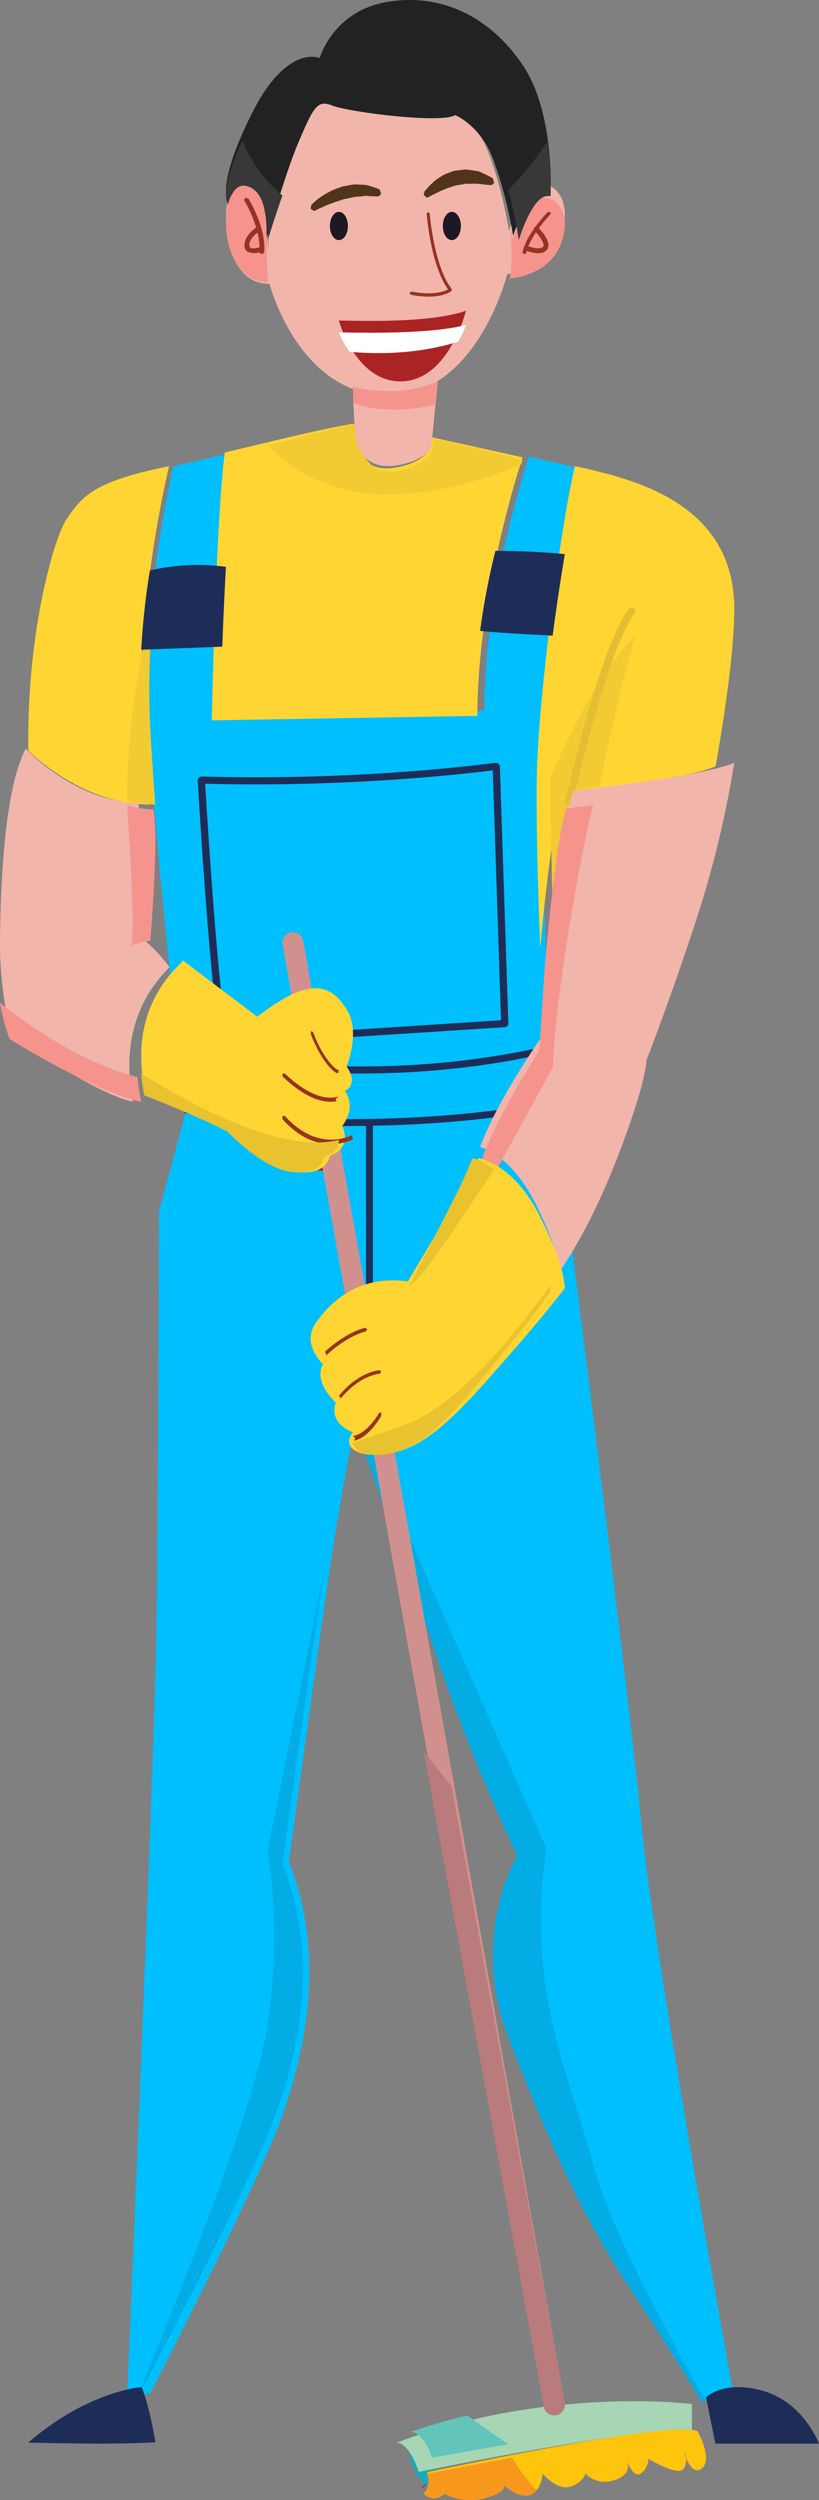 <svg width="58" height="177" xmlns="http://www.w3.org/2000/svg"><rect width="100%" height="100%" fill="#808080" stroke="none"/><g fill="none" fill-rule="evenodd"><path d="M50.133 169.976L49.8 170s-1.72-2.949-5.087-8.168c-3.37-5.224-5.737-10.549-8.433-17.759-2.693-7.212.651-12.763.651-12.763s-2.938-6.277-5.145-12.742c-1.954-5.73-5.543-15.954-6.335-18.2l-.159-.447s-1.041 5.468-1.65 9.257c-.055.34-.126.797-.205 1.356-.848 5.651-2.981 21.271-2.981 21.271 2.57 6.464 1.343 13.427-.86 19.022-2.207 5.593-8.939 18.581-8.939 18.581l-.157.032-1.499.28s1.958-45.314 2.082-54.698c.122-9.383.181-29.274.181-29.274l1.843-6.842-.011-.1a16.537 16.537 0 01-.058-.528c-.07-.597-.177-1.586-.313-2.864-.02-.17-.035-.34-.055-.517-.489-4.516-1.268-12.022-1.782-18.073a213.5 213.5 0 01-.418-5.7 47.753 47.753 0 01-.003-4.828 70.89 70.89 0 01.576-6.29c.544-4.055 1.24-6.993 1.24-6.993l.026-.009c1.405-.31 2.88-.656 4.335-1.004-.23 1.778-.41 4.707-.548 7.72a424.913 424.913 0 00-.358 10.906l18.558-.313c0-1.591.107-3.207.279-4.786.23-2.091.584-4.116.972-5.959a76.554 76.554 0 011.9-7.232c1.195.264 2.45.547 3.675.827-.352 1.477-.763 3.894-1.158 6.65a204.694 204.694 0 00-.774 6.065c-.36 3.217-.641 6.32-.73 8.477-.116 2.934.025 8.39.202 13.224.102 2.765.215 5.324.299 7.094.006.174.015.339.024.5.054 1.2.095 1.932.095 1.932l.11.903c.026.152.044.318.065.494.951 7.4 5.366 42.007 6.13 50.319.858 9.324 6.616 41.02 6.616 41.02l-1.867.135z" fill="#00BFFF"/><path d="M23 111c-.852 5.565-2.995 20.945-2.995 20.945 2.583 6.364 1.35 13.22-.865 18.728-2.218 5.507-8.982 18.296-8.982 18.296L10 169c2.102-5.074 8.043-19.726 8.93-25.55 1.075-7.099 0-12.364 0-12.364L23 111M50 169.976l-.338.024s-1.742-2.943-5.153-8.152c-3.413-5.213-5.81-10.526-8.54-17.722-2.729-7.197.659-12.737.659-12.737s-2.976-6.263-5.211-12.715c-1.98-5.718-5.614-15.922-6.417-18.164l.105-.51 13.603 30.89c-1.518 9.802 1.644 16.129 3.346 22.456 1.35 5.01 5.955 13.144 7.946 16.63" fill="#02ADE6"/><path d="M37 32.38l-.093.299c-.994 3.195-3.1 10.805-3.1 18.002L15 51s.273-13.953.918-18.963c.806-.193 1.66-.396 2.523-.604 2.399-.573 4.877-1.155 6.593-1.433.042.775.112 1.478.212 1.698.248.57.828 1.69 2.675 1.417 1.854-.274 2.475-1.166 2.475-1.353 0-.047.029-.368.07-.83.023.005 2.998.659 6.534 1.447M10.23 44.017c-.202 2.343-.29 4.84-.153 7.24.092 1.598.249 3.578.437 5.743l-.119-.048h-.006a9.87 9.87 0 01-2.211-.305c-3.647-.91-6.172-3.511-6.172-3.511-.129-8.52 1.886-15.177 2.69-16.35 1.066-1.565 1.793-2.63 6.858-3.692.147-.03.296-.06.446-.094l-.027.009s-1.23 5.021-1.742 11.008M52 43.125c-.006 4.053-1.327 11.128-1.327 11.128-1.569.693-6.235 1.368-8.915 1.713-1.167.151-1.958.24-1.958.24-.81 2.63-1.489 10.363-1.529 10.776V67l-.024-.007c-.153-4.073-.275-8.587-.241-11.626.011-.526.024-1.006.038-1.436.227-5.422 1.673-16.845 2.672-20.931 3.688.83 11.294 2.392 11.284 10.125" fill="#FFD534"/><path d="M45 45c-1.074 3.541-2.215 9.015-2.552 10.678-1.071.156-1.797.246-1.797.246-.743 2.699-1.366 10.633-1.402 11.057V67l-.022-.007c-.14-4.18-.253-8.811-.222-11.929l.035-.086C41.937 47.928 45 45 45 45M11 57l-.101-.048h-.005a7.264 7.264 0 01-1.888-.306c-.05-.475.168-8.644 1.753-12.646-.173 2.346-.25 4.846-.132 7.248.079 1.602.213 3.584.373 5.752M37 32.555l-.09.322c-2.338.983-5.979 2.19-9.688 2.12-4.402-.077-7.05-2.213-8.222-3.458 2.326-.616 4.73-1.24 6.394-1.539.04.832.109 1.588.206 1.823.24.613.803 1.816 2.595 1.522 1.797-.294 2.4-1.252 2.4-1.453 0-.05.028-.395.068-.892.022.007 2.908.709 6.337 1.555" fill="#F2CA31"/><path d="M39 74.504C34.168 75.626 29.56 76 25.56 76c-5.818 0-10.376-.798-12.505-1.253-.02-.17-.035-.343-.055-.521 3.404.741 13.993 2.572 25.976-.226.006.175.016.342.024.504M39 78.482c-2.562.494-6.837 1.11-12.59 1.217v17.057a.245.245 0 01-.488 0L25.92 79.71c-.47.003-.938.011-1.383.011-6.085 0-9.744-.574-11.48-.944-.014-.095-.033-.27-.058-.514 1.78.388 5.982 1.077 13.16.954 5.872-.095 10.21-.721 12.775-1.217.026.148.044.31.065.482" fill="#1E2D58"/><path d="M39.67 16.785c-.943 2.433-3.751 2.621-3.751 2.621s-.03.114-.088.32v.006c-.356 1.194-1.8 5.436-4.976 7.333a6.358 6.358 0 01-3.417.935 6.908 6.908 0 01-2.367-.43c-4.483-1.645-5.986-7.48-5.986-7.48h-.138C16.825 20.018 16 17.572 16 15.483c0-.543.058-1.06.162-1.51v-.004c.07-.29.155-.548.258-.763.216-.434.498-.693.834-.658 1.255.135 1.527 2.149 1.58 3.308a9.68 9.68 0 00.006.81s.034-.132.102-.36c.311-1.122 1.319-4.635 2.153-6.619 1.01-2.391 1.283-2.99 2.322-2.557 1.036.433 7.501 1.31 8.599.683 0 0 1.384.587 2.303 2.356.172.38.327.775.47 1.172.359 1.018.644 2.069.847 2.946l.015.06c.028.14.06.274.089.405l.008.049c.202.927.294 1.55.294 1.55s.976-2.925 2.132-3.24a1.16 1.16 0 01.482-.02c.991.16 1.831 1.6 1.015 3.694" fill="#F1B5AB"/><path d="M38.992 13.429a1.196 1.196 0 00-.49.018c-1.174.315-2.166 3.24-2.166 3.24s-.272-1.785-.867-3.766a21.23 21.23 0 00-.405-1.242 6.411 6.411 0 00-.477-1.171c-.933-1.769-2.339-2.356-2.339-2.356-1.115.627-7.68-.249-8.733-.682-1.054-.433-1.332.165-2.357 2.556-.422.987-.882 2.345-1.285 3.605C19.304 15.416 18.868 17 18.868 17s.014-.34-.006-.809c-.054-1.158-.33-3.171-1.605-3.306-.342-.035-.628.224-.847.657-.192.334-.259.759-.262.763-.416-.817.087-2.73.985-4.779.28-.642.594-1.293.933-1.932 1.422-2.68 3.156-3.926 4.58-3.487 0 0 .93-3.363 4.854-3.986 3.921-.621 7.286 1.186 9.515 4.484.932 1.379 1.433 3.144 1.696 4.733.365 2.217.28 4.09.28 4.09" fill="#222"/><path fill="#983222" d="M16 13.998v.004-.004M18.996 16.438c-.014.382-.01.756.01 1.124 0 0 .02-.464-.01-1.124"/><path d="M10.038 169s-3.75.23-8.038 3.926c0 0 6.178.18 9-.023 0 0-.32-2.194-.962-3.903M50 169.73s1.264-1.282 4.091-.448C56.917 170.117 58 173 58 173h-7.34l-.66-3.27" fill="#1E2D58"/><path d="M9.183 76.156c.034.576.11 1.195.237 1.844-2.737-.565-8.505-4.67-8.505-4.67s-.374-.92-.641-2.724a27.066 27.066 0 01-.27-4.347C.06 61.586.43 55.649 1.824 53c0 0 2.395 2.622 5.852 3.54.665.179 1.364.29 2.097.307h.005c.464 1.69-.175 8.593-.238 9.235l-.003.051c1.033.485 2.152 1.917 2.462 2.339-.515.583-3.1 2.932-2.817 7.684" fill="#F1B5AB"/><path d="M16 40.129c-.11 1.968-.195 3.974-.258 5.653L10 46a53.32 53.32 0 01.614-5.616A15.21 15.21 0 0116 40.129M40 39.232A167.757 167.757 0 0039.138 45c-1.416-.067-3.57-.184-5.138-.333A51.34 51.34 0 0135.082 39c1.322.005 3.194.056 4.918.232M14.53 55.487c.121 2.017.89 14.525 1.57 17.992l19.38-1.246-.583-17.695c-1.44.186-8.181.994-16.776.994-1.203 0-2.412-.013-3.591-.045zM15.892 74l-.248-.2C14.887 70.373 14.036 55.857 14 55.24l.073-.189.191-.076c1.264.034 2.56.054 3.857.054 9.626 0 16.916-1.02 16.987-1.028l.2.057.092.185.6 18.219a.254.254 0 01-.24.26L15.91 74h-.018z" fill="#1E2D58"/><path d="M40.266 57l-.066-.007c-.14-.034-.228-.17-.192-.3.112-.395.264-1.003.453-1.749.838-3.34 2.403-9.56 4.096-11.877l.37-.067.073.341c-1.64 2.242-3.187 8.403-4.02 11.714a69.04 69.04 0 01-.456 1.76l-.258.185" fill="#E3BE32"/><path d="M31 27c-.056.58-.143 1.462-.228 2.298l-.14 1.459c-.043.466-.072.79-.072.837 0 .189-.633 1.088-2.523 1.363-1.883.276-2.474-.853-2.727-1.428-.102-.22-.174-.93-.216-1.711-.018-.214-.027-.432-.038-.647A54.98 54.98 0 0125 27.517c.74.27 1.556.434 2.455.44A6.663 6.663 0 0031 27" fill="#F1B5AB"/><path d="M31 27c-.056.418-.143 1.055-.228 1.658-2.834.649-4.767.233-5.716-.091-.031-.463-.05-.913-.056-1.194.74.195 1.556.313 2.455.317 1.368.01 2.536-.257 3.545-.69M19 20c-2.16-.067-3-2.336-3-4.274 0-.503.059-.984.165-1.4v-.005c.07-.268.158-.507.263-.708.22-.402.506-.642.849-.61 1.277.125 1.554 1.994 1.608 3.069-.008.251-.008.5.006.75 0 0 .034-.12.103-.332A15.097 15.097 0 0019 20M39.69 17.346c-.888 2.196-3.53 2.366-3.53 2.366s-.027.102-.082.288A12.921 12.921 0 0036 15.557c.19.836.276 1.398.276 1.398s.919-2.639 2.006-2.923c.151-.04.302-.04.454-.017.932.144 1.722 1.443.954 3.331M10.642 66.61c-.826.026-1.339.39-1.339.39.249-1.563-.12-7.39-.303-10 .586.18 1.202.292 1.848.31h.005c.408 1.701-.155 8.654-.21 9.3M10 78C7.007 77.465.701 73.579.701 73.579S.291 72.707 0 71c1.493 1.198 5.563 4.203 9.74 5.254.037.546.122 1.131.26 1.746" fill="#F5948D"/><path d="M52 54a73.479 73.479 0 01-2.54 10.65c-1.873 5.803-3.68 10.413-3.68 10.413s0 1.745-2.323 7.547c-1.539 3.848-2.995 6.178-3.8 7.39-.08-.638-.407-2.136-1.712-4.75-.929-1.855-1.96-2.894-2.794-3.469A4.788 4.788 0 0034 81.188c1.306-3.5 4.553-8.059 4.553-8.059s.108-2.28.428-6.2c.042-.419.755-8.274 1.604-10.946 0 0 .837-.09 2.071-.244 2.82-.35 7.697-1.036 9.344-1.739" fill="#F1B5AB"/><path d="M42 57c-1.17 4.692-2.772 14.59-2.843 18.57L35.064 83A4.31 4.31 0 0034 82.407c1.207-3.495 4.208-8.045 4.208-8.045s.1-2.277.396-6.19c.038-.419.697-8.261 1.482-10.929 0 0 .773-.09 1.914-.243" fill="#F5948D"/><path d="M24.638 16c0 .551-.284 1-.638 1-.354 0-.638-.449-.638-1 0-.551.284-1 .638-1 .354 0 .638.449.638 1M32.639 16c0 .551-.286 1-.638 1-.356 0-.64-.449-.64-1 0-.551.284-1 .64-1 .352 0 .638.449.638 1" fill="#1E1724"/><path d="M30.351 21c-.351 0-.77-.035-1.262-.13L29 20.735l.125-.097c1.556.3 2.345-.008 2.605-.15-1.221-1.701-1.504-5.21-1.515-5.362l.099-.126.115.109c.002.036.304 3.738 1.546 5.335l.025.088-.043.081c-.025.02-.482.387-1.606.387M37.134 18l-.022-.001-.112-.125c.277-1.317 1.726-2.795 1.787-2.855l.19-.019.023.151c-.013.014-1.465 1.494-1.73 2.76l-.136.089M18.532 18h-.01l-.162-.128c.172-1.655-1.07-3.7-1.082-3.72l.09-.152.228.061c.054.086 1.29 2.117 1.108 3.83l-.172.109" fill="#983222"/><path d="M17.929 17.928l-.406-.108c-.098-.066-.214-.196-.214-.446 0-.752.846-1.28.886-1.302l.236.058-.056.238c-.008.006-.722.448-.722 1.006l.066.162c.144.1.522.022.75-.064l.222.098-.1.226c-.048.02-.356.132-.662.132M38.104 17.93c-.39 0-.788-.164-.856-.196l-.088-.224.228-.092c.208.09.858.292 1.076.046.156-.178-.27-.792-.626-1.152v-.242h.246c.184.182 1.074 1.128.638 1.622-.156.18-.386.238-.618.238" fill="#983222"/><path d="M22.061 14.493l.172-.168c.118-.104.286-.252.495-.39.208-.152.466-.282.736-.432a6.89 6.89 0 01.438-.172c.15-.052.301-.124.46-.148.157-.028.314-.058.47-.088a1.55 1.55 0 01.458-.032c.298.02.576.002.813.076.47.134.768.26.768.26l.129.32-.181.182-.036.002s-.3.01-.727-.026c-.214-.036-.468.046-.734.048-.133.004-.27.026-.411.064-.141.028-.282.058-.424.09-.143.016-.28.078-.42.118-.138.046-.275.088-.407.13-.257.114-.514.176-.715.288-.208.098-.383.166-.5.23l-.192.096-.253-.154.05-.284.011-.01M30.082 13.53l.165-.186.175-.202.266-.25c.198-.197.465-.345.745-.518.144-.064.3-.123.456-.18.154-.067.315-.116.48-.123.163-.024.329-.042.49-.063.16-.028.32.025.472.031l.439.073c.14.007.263.082.378.127.465.213.753.382.753.382l.099.333-.18.153h-.03c0-.002-.31-.014-.743-.077l-.35-.029c-.124.002-.254.006-.39.01-.131.01-.271-.026-.41.017-.137.024-.277.051-.418.07-.283.026-.55.173-.814.226-.252.128-.501.198-.702.316l-.288.139-.245.135c-.132.064-.204.086-.204.086L30 13.796l.066-.252.016-.014" fill="#51351B"/><path d="M33 22s-.17.687-.556 1.545c-.64 1.44-1.88 3.37-3.943 3.452-1.874.074-3.067-1.314-3.75-2.532-.525-.932-.751-1.768-.751-1.768.13-.045 6.173.303 9-.697" fill="#AA2423"/><path d="M33 23s-.17.53-.556 1.192c-3.13.97-6.17.859-7.692.71-.526-.72-.752-1.364-.752-1.364.13-.035 6.173.234 9-.538" fill="#FFF"/><path d="M22.942 82.895c-.673 0-1.663-.296-2.91-1.5L20 81.153l.163-.048c2.278 2.204 3.666 1.212 3.678 1.2l.159.078-.05.23c-.03.024-.382.282-1.008.282" fill="#983222"/><path d="M27.324 90.911c.43 0 .878.034 1.352.106-.466.136-.93.066-1.352-.106" fill="#761815"/><path d="M20 13.845C19.413 15.516 18.962 17 18.962 17s.015-.318-.006-.757c-.056-1.085-.341-2.97-1.657-3.097-.354-.033-.65.21-.875.615-.199.313-.268.71-.271.715-.43-.766.09-2.557 1.017-4.476.416.981 1.266 2.535 2.83 3.845M38.993 13.897a.91.91 0 00-.416.018c-.997.3-1.84 3.085-1.84 3.085s-.231-1.7-.737-3.587c1.171-1.108 2.086-2.345 2.754-3.413.31 2.112.239 3.897.239 3.897" fill="#383838"/><path d="M30.044 175.178l.028-.008c-.07-.206-.142-.344-.144-.348l.116.356" fill="#B75349"/><path d="M30.91 174.735l-.08-.235c-.316-.824-1.005-1.644-1.525-1.479-.907.284.405 3.423 1.373 2.926l.262-.299c.095-.237.071-.567-.03-.913" fill="#1DA8B7"/><path d="M44.074 174.162c-.058-.194-.148-.324-.148-.324s.056.136.148.324M48.108 174.266c-.044-.328-.216-.532-.216-.532s.078.238.216.532M49.088 172.017l-.176-.034.176.034" fill="#732723"/><path d="M49 170.198v1.988l-.123-.03-.17-.03c-1.8-.268-8.494.864-13.533 1.802-2.534.471-4.65.901-5.514 1.072-.054-.158-.104-.267-.104-.267-.323-.984-1.028-1.958-1.556-1.762a42.837 42.837 0 014.213-1.351C41.257 169.217 49 170.198 49 170.198" fill="#A6D6B4"/><path d="M30.187 175.774l-.374.452a.83.83 0 00.374-.452M30 175" fill="#732723"/><path d="M36 173.049c-2.472.418-4.538.8-5.38.951-.053-.14-.102-.237-.102-.237-.315-.873-1.003-1.738-1.518-1.564A44.848 44.848 0 0133.111 171c.917.694 1.978 1.43 2.889 2.049" fill="#63C4BA"/><path d="M39.39 170.99l-.133.01a.746.746 0 01-.726-.61L20.011 66.88a.754.754 0 01.596-.869.75.75 0 01.862.601l18.52 103.507a.75.75 0 01-.598.87" fill="#D0918E"/><path d="M39.383 170.99l-.136.01a.75.75 0 01-.735-.604L30 124c.62.771 1.29 1.603 1.977 2.47l8.011 43.66a.742.742 0 01-.605.86" fill="#B97B7B"/><path d="M49.717 174.745c-.533.44-.929-.234-1.13-.724a.991.991 0 00-.146-.42c.01.04.058.214.145.42.026.2 0 .441-.15.724-.37.65-2.509-.667-2.509-.667s0 .64-.552 1.04c-.397.283-.758-.38-.935-.773-.038-.158-.101-.267-.101-.267s.04.114.101.267c.09.324.072.884-.834 1.214-1.346.496-2.142-.441-2.142-.441s-.181.654-1.095.937c-.92.283-1.954-.937-1.954-.937s0 .683-.414 1.163a1.09 1.09 0 01-.385.311c-.746.373-1.832-.607-1.945-.708.03.075.155.562-1.354.978-1.652.447-2.812-.337-2.812-.337-.855.754-1.505 0-1.505 0a.666.666 0 00.263-.367c.156-.386.073-.84-.009-1.136.918-.194 3.265-.683 6.023-1.22 4.908-.954 11.106-2.027 12.822-1.76l.168.032.121.03s1.12 1.98.33 2.641" fill="#FFC40C"/><path d="M38 176.326a1.08 1.08 0 01-.385.291c-.746.35-1.832-.569-1.945-.664.03.07.156.527-1.354.918-1.652.42-2.81-.316-2.81-.316-.857.706-1.506 0-1.506 0a.628.628 0 00.263-.345c.156-.362.073-.788-.009-1.065.918-.182 3.265-.641 6.022-1.145.483.853 1.125 1.66 1.724 2.326" fill="#F7981D"/><path d="M24.666 77.07l-.241.171.076.123c.63 1.016-.038 2.042-.223 2.296l-.044.056.073.189a1.9 1.9 0 01.118.666c-.02.88-.848 1.156-.991 1.205-.18.057-.122 1.387-2.329 1.207-2.207-.181-4.78-3.024-4.78-3.024-2.388-1.267-6.065-2.718-6.065-2.718a11.767 11.767 0 01-.23-1.64c-.345-4.634 2.308-6.914 2.833-7.478l.094-.123 5.266 3.983c3.862-3.015 5.274-2.175 6.315-.542.839 1.32.323 3.147.098 3.804l-.09.227-.008.024c.61.85.363 1.341.128 1.573" fill="#FFD534"/><path d="M25 80.665a3.78 3.78 0 01-1.548.335c-.961 0-2.189-.37-3.44-1.758L20 79.018l.169-.018c2.09 2.317 4.106 1.676 4.801 1.346l-.043.073.073.246M23.76 77.814l.077.145a2.107 2.107 0 01-.448.041c-.733 0-1.857-.34-3.376-1.786l-.013-.2.17-.014c2.034 1.93 3.323 1.798 3.83 1.612l-.24.202M24 75.76l-.069.24c-.487-.127-1.367-1.282-1.931-2.825l.04-.175.128.063c.598 1.642 1.51 2.678 1.832 2.697" fill="#983222"/><path d="M24 80.701c-.02.834-.825 1.094-.964 1.14-.175.055-.119 1.314-2.265 1.143-2.147-.172-4.65-2.861-4.65-2.861-2.322-1.2-5.898-2.572-5.898-2.572A10.849 10.849 0 0110 76c1.847 1.123 9.388 5.865 14 4.701" fill="#E8C22F"/><path d="M40 91.2s-.44.583-1.31 1.642l-.403.494c-.61.73-1.374 1.63-2.295 2.681-2.65 3.03-5.238 6.056-7.754 6.736-1.966.53-3.407.154-3.505-.615-.03-.179.013-.377.15-.59l.096-.147-.209-.094h-.006c-.445-.213-1.385-.818-.985-2.011l-.03-.025-.175-.178c-.394-.421-1.172-1.419-.77-2.38l.006-.01.062-.125-.136-.14c-.345-.384-1.224-1.557-.382-2.768.932-1.333 2.646-3.05 5.522-3.027.321 0 .656.024 1.01.076 0 0 2.583-4.337 3.55-6.003l.07-.122.246-.424c.752-1.354 1.106-2.17 1.106-2.17.082.009.236.041.444.111.32.112.766.307 1.276.678.813.583 1.788 1.595 2.675 3.346 1.25 2.475 1.6 3.941 1.7 4.616l.014.089c.033.24.033.36.033.36" fill="#FFD534"/><path d="M26 94.102l-.087.157c-1.105.28-2.272 1.168-2.846 1.741l.057-.134-.124-.149c.627-.6 1.771-1.437 2.86-1.717l.14.102M27 97.106l-.087.138c-1.327.194-2.337 1.206-2.772 1.756L24 98.825c.468-.588 1.498-1.622 2.883-1.825l.117.106M26.99 100.263c-.805 1.306-1.48 1.642-1.91 1.737l.069-.204-.149-.13c.404-.072 1.065-.356 1.872-1.666l.128.018-.01.245" fill="#983222"/><path d="M35 82.815c-1.344 1.902-5.088 7.877-6 8.185 0 0 2.316-4.476 3.182-6.196l.064-.127.22-.437c.675-1.397.992-2.24.992-2.24.073.009.211.043.397.115.287.115.687.317 1.145.7M39 91.44s-.404.571-1.2 1.609c-.113.147-.242.313-.37.484-.56.714-1.26 1.597-2.105 2.626-2.43 2.969-4.804 5.933-7.111 6.599-1.802.519-3.124.15-3.214-.603.905-.312 2.103-.727 3.674-1.28 4.007-1.402 8.623-7.507 10.282-9.875l.014.087c.03.235.03.352.03.352" fill="#E8C22F"/></g></svg>